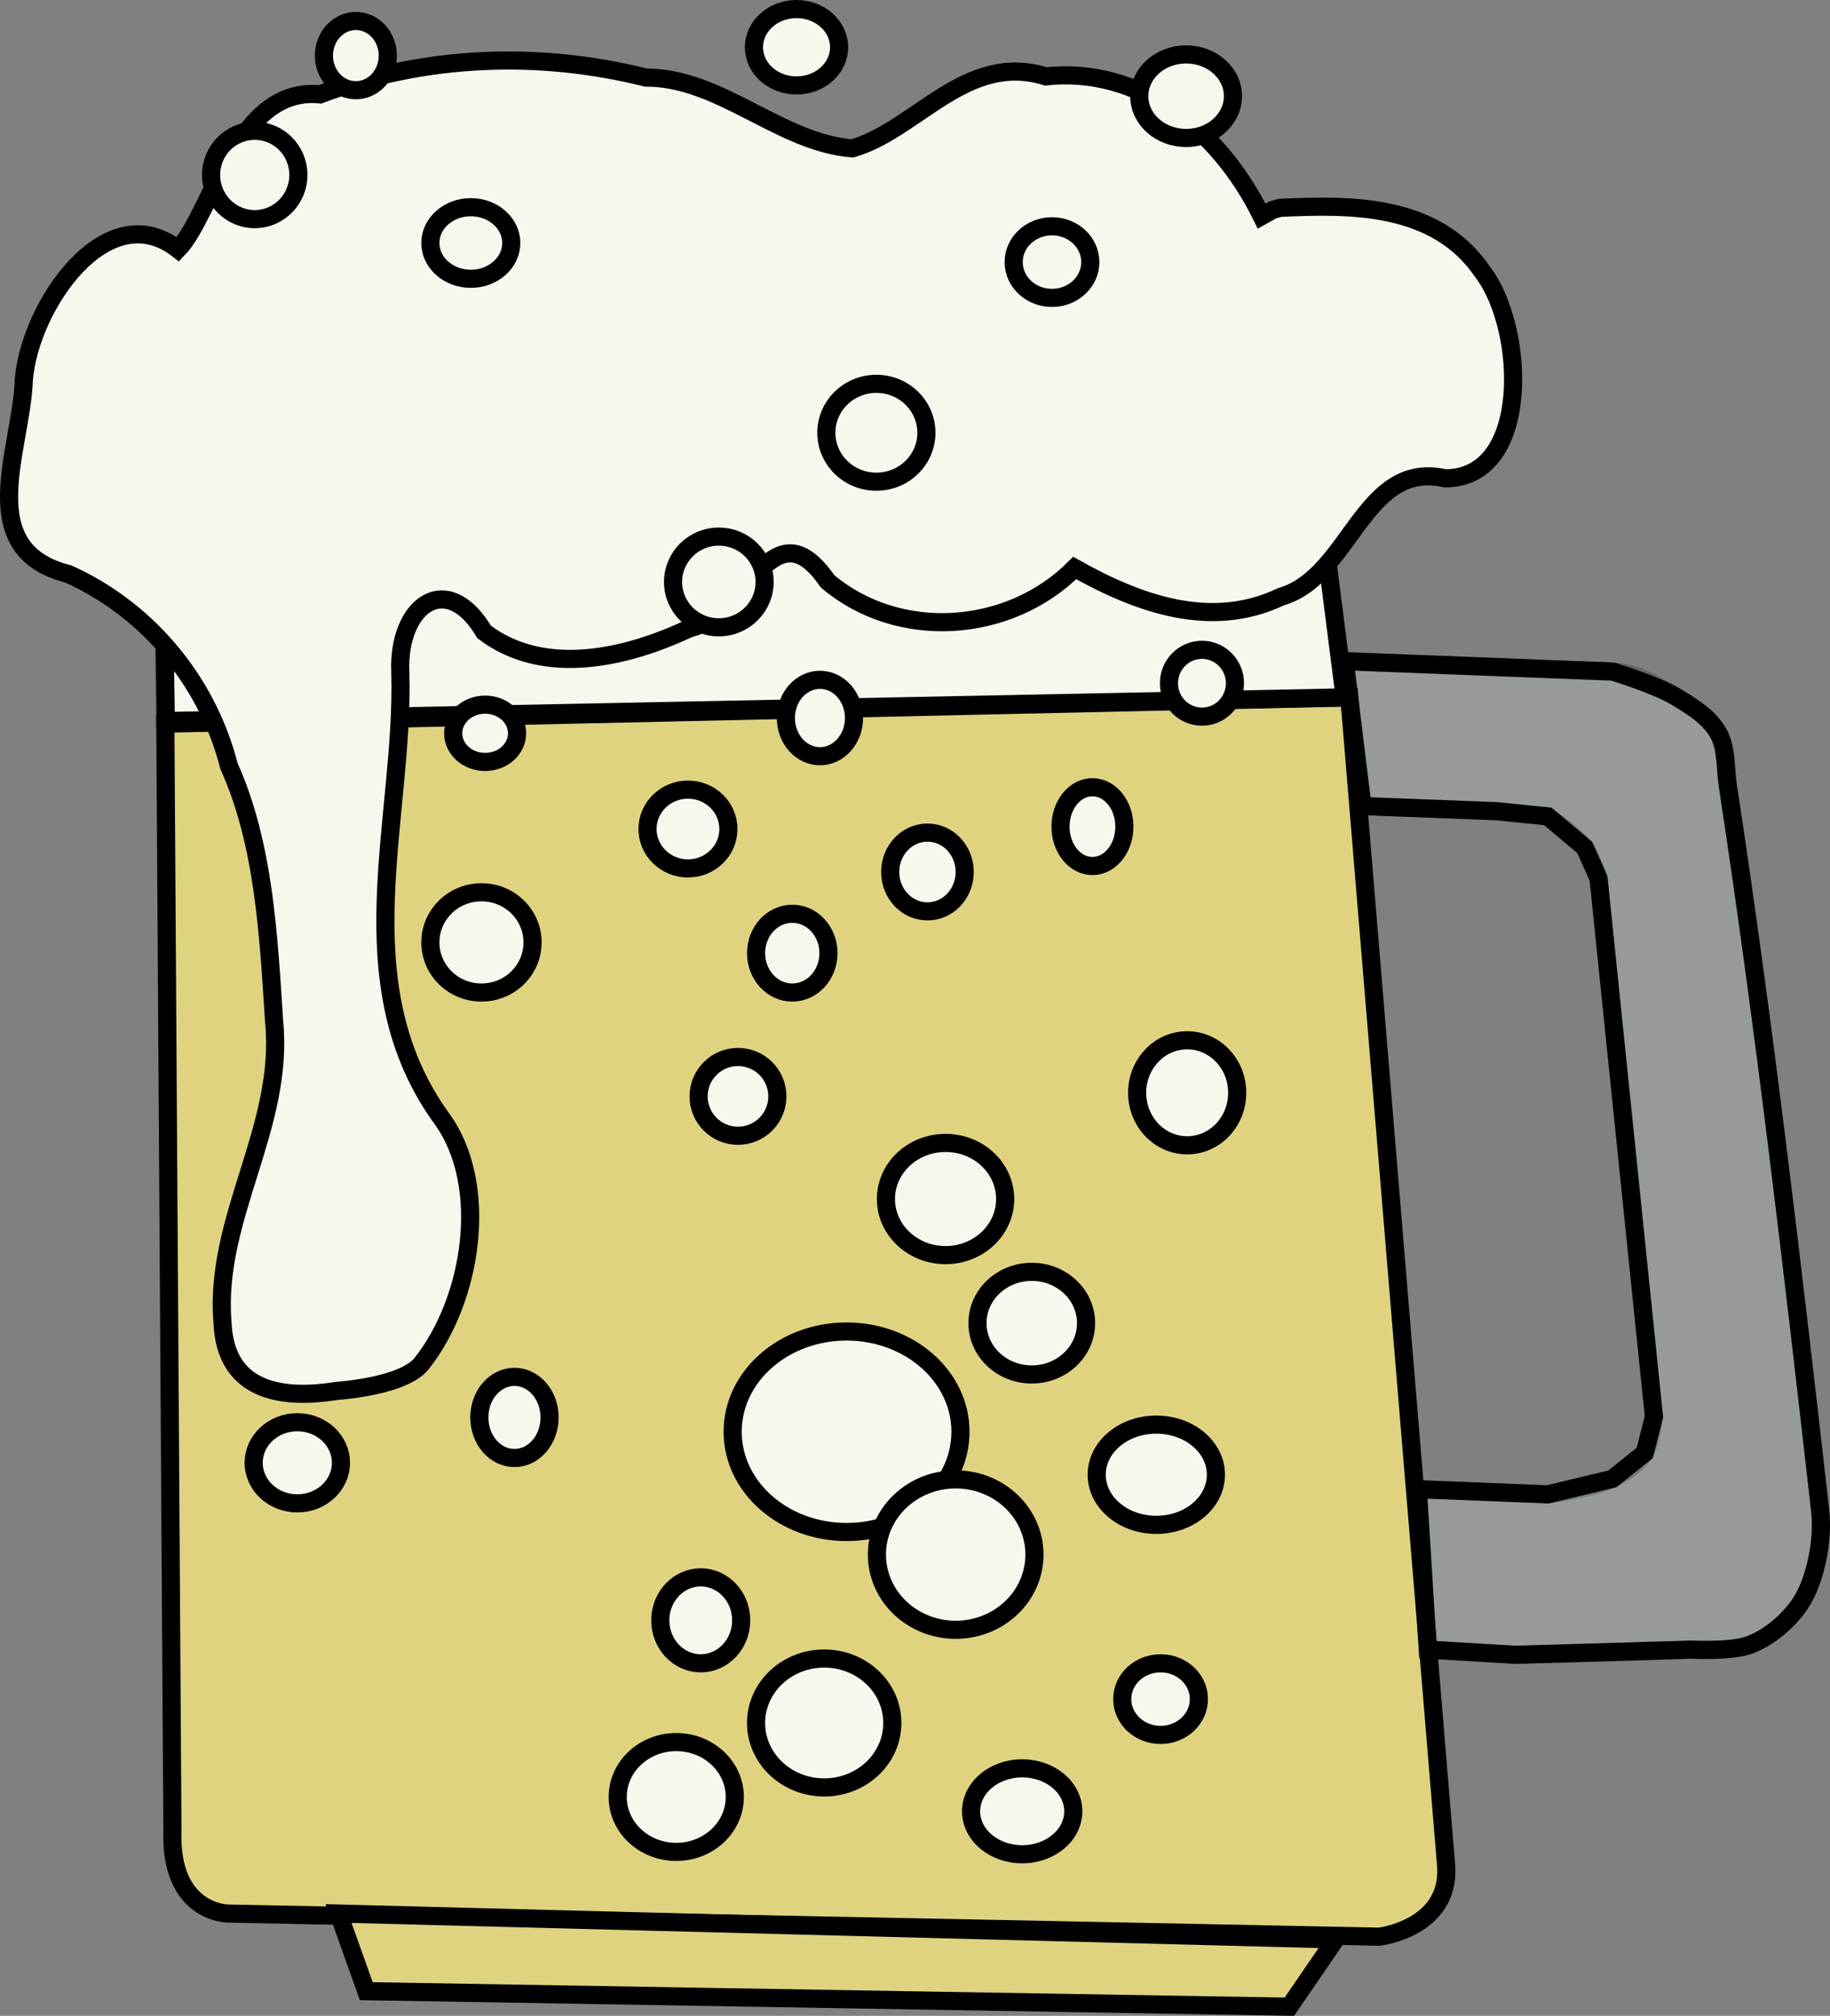 <svg xmlns="http://www.w3.org/2000/svg" width="610.014" height="671.938" viewBox="0 0 571.888 629.942"><rect x="0" y="0" width="571.888" height="629.942" fill="#808080" stroke="none"/><g stroke="#000" stroke-width="5.664" stroke-linecap="round" transform="translate(233.18 -124.626)"><path d="M-182.177 297.277l.41 52.21 368.821-6.928-11.538-90.563-359.135 19.406zM187.054 331.239s55.019 2.42 83.654 3.234c7.145.203 13.927 4.23 20.192 8.086 4.805 2.958 10.1 6.092 12.981 11.32 2.578 4.677 2.057 10.754 2.885 16.172 11.479 75.142 20.452 152.435 28.846 226.409.67 5.906.01 12.062-1.443 17.789-1.176 4.637-2.96 9.287-5.769 12.937-3.833 4.982-8.898 9.103-14.423 11.32-5.902 2.37-12.49 1.256-18.75 1.618-18.251 1.056-54.808 1.617-54.808 1.617l-27.403-1.617-3.774-50.133 41.274 1.617s13.895-1.735 20.192-4.852c3.783-1.872 7.712-4.297 10.096-8.086 2.018-3.206 2.885-11.32 2.885-11.32L266.38 399.16s-2.26-6.927-4.327-9.703c-3.08-4.139-11.538-9.703-11.538-9.703l-15.866-1.618-42.715-1.617z" opacity=".22" fill="#eaf5fa" fill-rule="evenodd"/><path d="M-181.511 350.77l2.219 345.956c-.892 25.805 17.308 25.875 17.308 25.875l359.856 7.227s21.936-2.57 20.913-21.782L188.496 342.56z" fill="#dfd380" fill-rule="evenodd"/><path d="M-182.177 297.277l.82 52.67 368.411-7.388-11.538-90.563-359.135 19.406z" fill="#f7f7ed" fill-rule="evenodd"/><path d="M187.054 331.239l83.654 3.234s13.927 4.23 20.192 8.086c4.805 2.958 10.1 6.092 12.981 11.32 2.578 4.677 2.057 10.754 2.885 16.172 11.479 75.142 20.546 153.415 28.846 226.409.671 5.906.01 12.062-1.443 17.789-1.176 4.637-2.96 9.287-5.769 12.937-3.833 4.982-8.898 9.103-14.423 11.32-5.902 2.37-18.75 1.618-18.75 1.618l-54.808 1.617-27.403-1.617-3.108-50.133 40.608 1.617 20.192-4.852 10.096-8.086 2.885-11.32L266.38 399.16l-4.327-9.703-11.538-9.703-15.866-1.618-42.05-1.617z" fill="none"/><path d="M-127.369 722.601l8.654 24.258 288.461 4.852 14.423-21.024z" fill="#dfd380" fill-rule="evenodd"/><path d="M161.093 192.16c-13.628-27.655-38.623-46.78-67.452-43.66-24.896-7.75-40.289 16.678-60.482 22.503-22.864-1.892-41.148-22.154-64.477-22.135-33.569-8.385-69.202-7.059-101.876 5.26-26.039-2.702-33.623 37.278-44.382 48.4-22.32-17.442-46.463 17.906-48.17 40.936-.77 21.774-16.106 52.935 13.866 60.515 23.58 10.543 43.158 32.255 50.273 60.086 10.944 24.28 12.333 52.818 14.087 79.718 3.297 33.044-18.795 61.406-16.14 94.01.878 22.959 20.561 23.926 35.841 21.47 0 0 20.665-1.3 26.412-8.553 15.885-20.054 21.33-55.78 6.31-76.49-30.795-42.456-11.634-93.563-12.987-139.6-.893-20.8 14.52-32.135 26.203-12.512 18.743 14.227 44.584 8.105 64.151-1.138 18.054-4.188 26.022-39.441 43.177-14.667 22.153 18.7 56.643 16.462 77.232-4.174 19.966 11.235 42.658 19.382 64.447 8.978 21.876-6.288 25.61-42.818 51.307-37.004 27.056.01 25.098-47.025 11.728-64.468-14.633-21.567-41.472-21.047-63.279-20.06l-2.297.633z" fill="#f7f7ed" fill-rule="evenodd"/><ellipse cx="31.376" cy="572.046" rx="35.593" ry="31.33" fill="#f7f7ed"/><ellipse cx="62.311" cy="499.316" rx="18.628" ry="17.53" fill="#f7f7ed"/><ellipse cx="89.255" cy="538.105" rx="16.965" ry="16.038" fill="#f7f7ed"/><ellipse cx="128.174" cy="585.473" rx="18.628" ry="15.665" fill="#f7f7ed"/><ellipse cx="65.478" cy="610.429" rx="24.615" ry="23.498" fill="#f7f7ed"/><ellipse cx="24.39" cy="663.052" rx="21.289" ry="20.141" fill="#f7f7ed"/><ellipse cx="129.505" cy="655.593" rx="11.975" ry="11.189" fill="#f7f7ed"/><ellipse cx="86.261" cy="690.653" rx="15.967" ry="13.427" fill="#f7f7ed"/><ellipse cx="-21.847" cy="686.177" rx="18.295" ry="17.157" fill="#f7f7ed"/><ellipse cx="-14.196" cy="630.976" rx="12.64" ry="13.427" fill="#f7f7ed"/><ellipse cx="-72.408" cy="567.57" rx="10.977" ry="12.681" fill="#f7f7ed"/><ellipse cx="-140.267" cy="581.744" rx="13.638" ry="12.681" fill="#f7f7ed"/><ellipse cx="-82.72" cy="419.126" rx="15.967" ry="15.665" fill="#f7f7ed"/><ellipse cx="-18.188" cy="383.693" rx="12.64" ry="12.308" fill="#f7f7ed"/><ellipse cx="14.411" cy="422.483" rx="11.31" ry="12.308" fill="#f7f7ed"/><circle cx="-2.554" cy="467.24" fill="#f7f7ed" r="12.308"/><ellipse cx="137.821" cy="466.121" rx="15.634" ry="16.411" fill="#f7f7ed"/><ellipse cx="108.216" cy="382.947" rx="9.979" ry="12.308" fill="#f7f7ed"/><ellipse cx="142.44" cy="338.132" rx="10.312" ry="10.443" fill="#f7f7ed"/><ellipse cx="23.06" cy="349.006" rx="10.645" ry="11.935" fill="#f7f7ed"/><ellipse cx="-81.577" cy="353.781" rx="9.979" ry="8.951" fill="#f7f7ed"/><ellipse cx="56.656" cy="397.12" rx="11.642" ry="12.308" fill="#f7f7ed"/><ellipse cx="40.69" cy="259.865" rx="15.634" ry="15.292" fill="#f7f7ed"/><ellipse cx="137.488" cy="154.685" rx="14.636" ry="13.054" fill="#f7f7ed"/><ellipse cx="15.741" cy="139.393" rx="13.306" ry="11.935" fill="#f7f7ed"/><ellipse cx="95.575" cy="206.529" rx="11.975" ry="11.189" fill="#f7f7ed"/><ellipse cx="-86.047" cy="200.562" rx="12.64" ry="11.189" fill="#f7f7ed"/><ellipse cx="-8.541" cy="306.487" rx="14.304" ry="14.173" fill="#f7f7ed"/><ellipse cx="-121.972" cy="142.004" rx="9.979" ry="10.816" fill="#f7f7ed"/><ellipse cx="-153.573" cy="179.302" rx="13.638" ry="13.8" fill="#f7f7ed"/></g></svg>